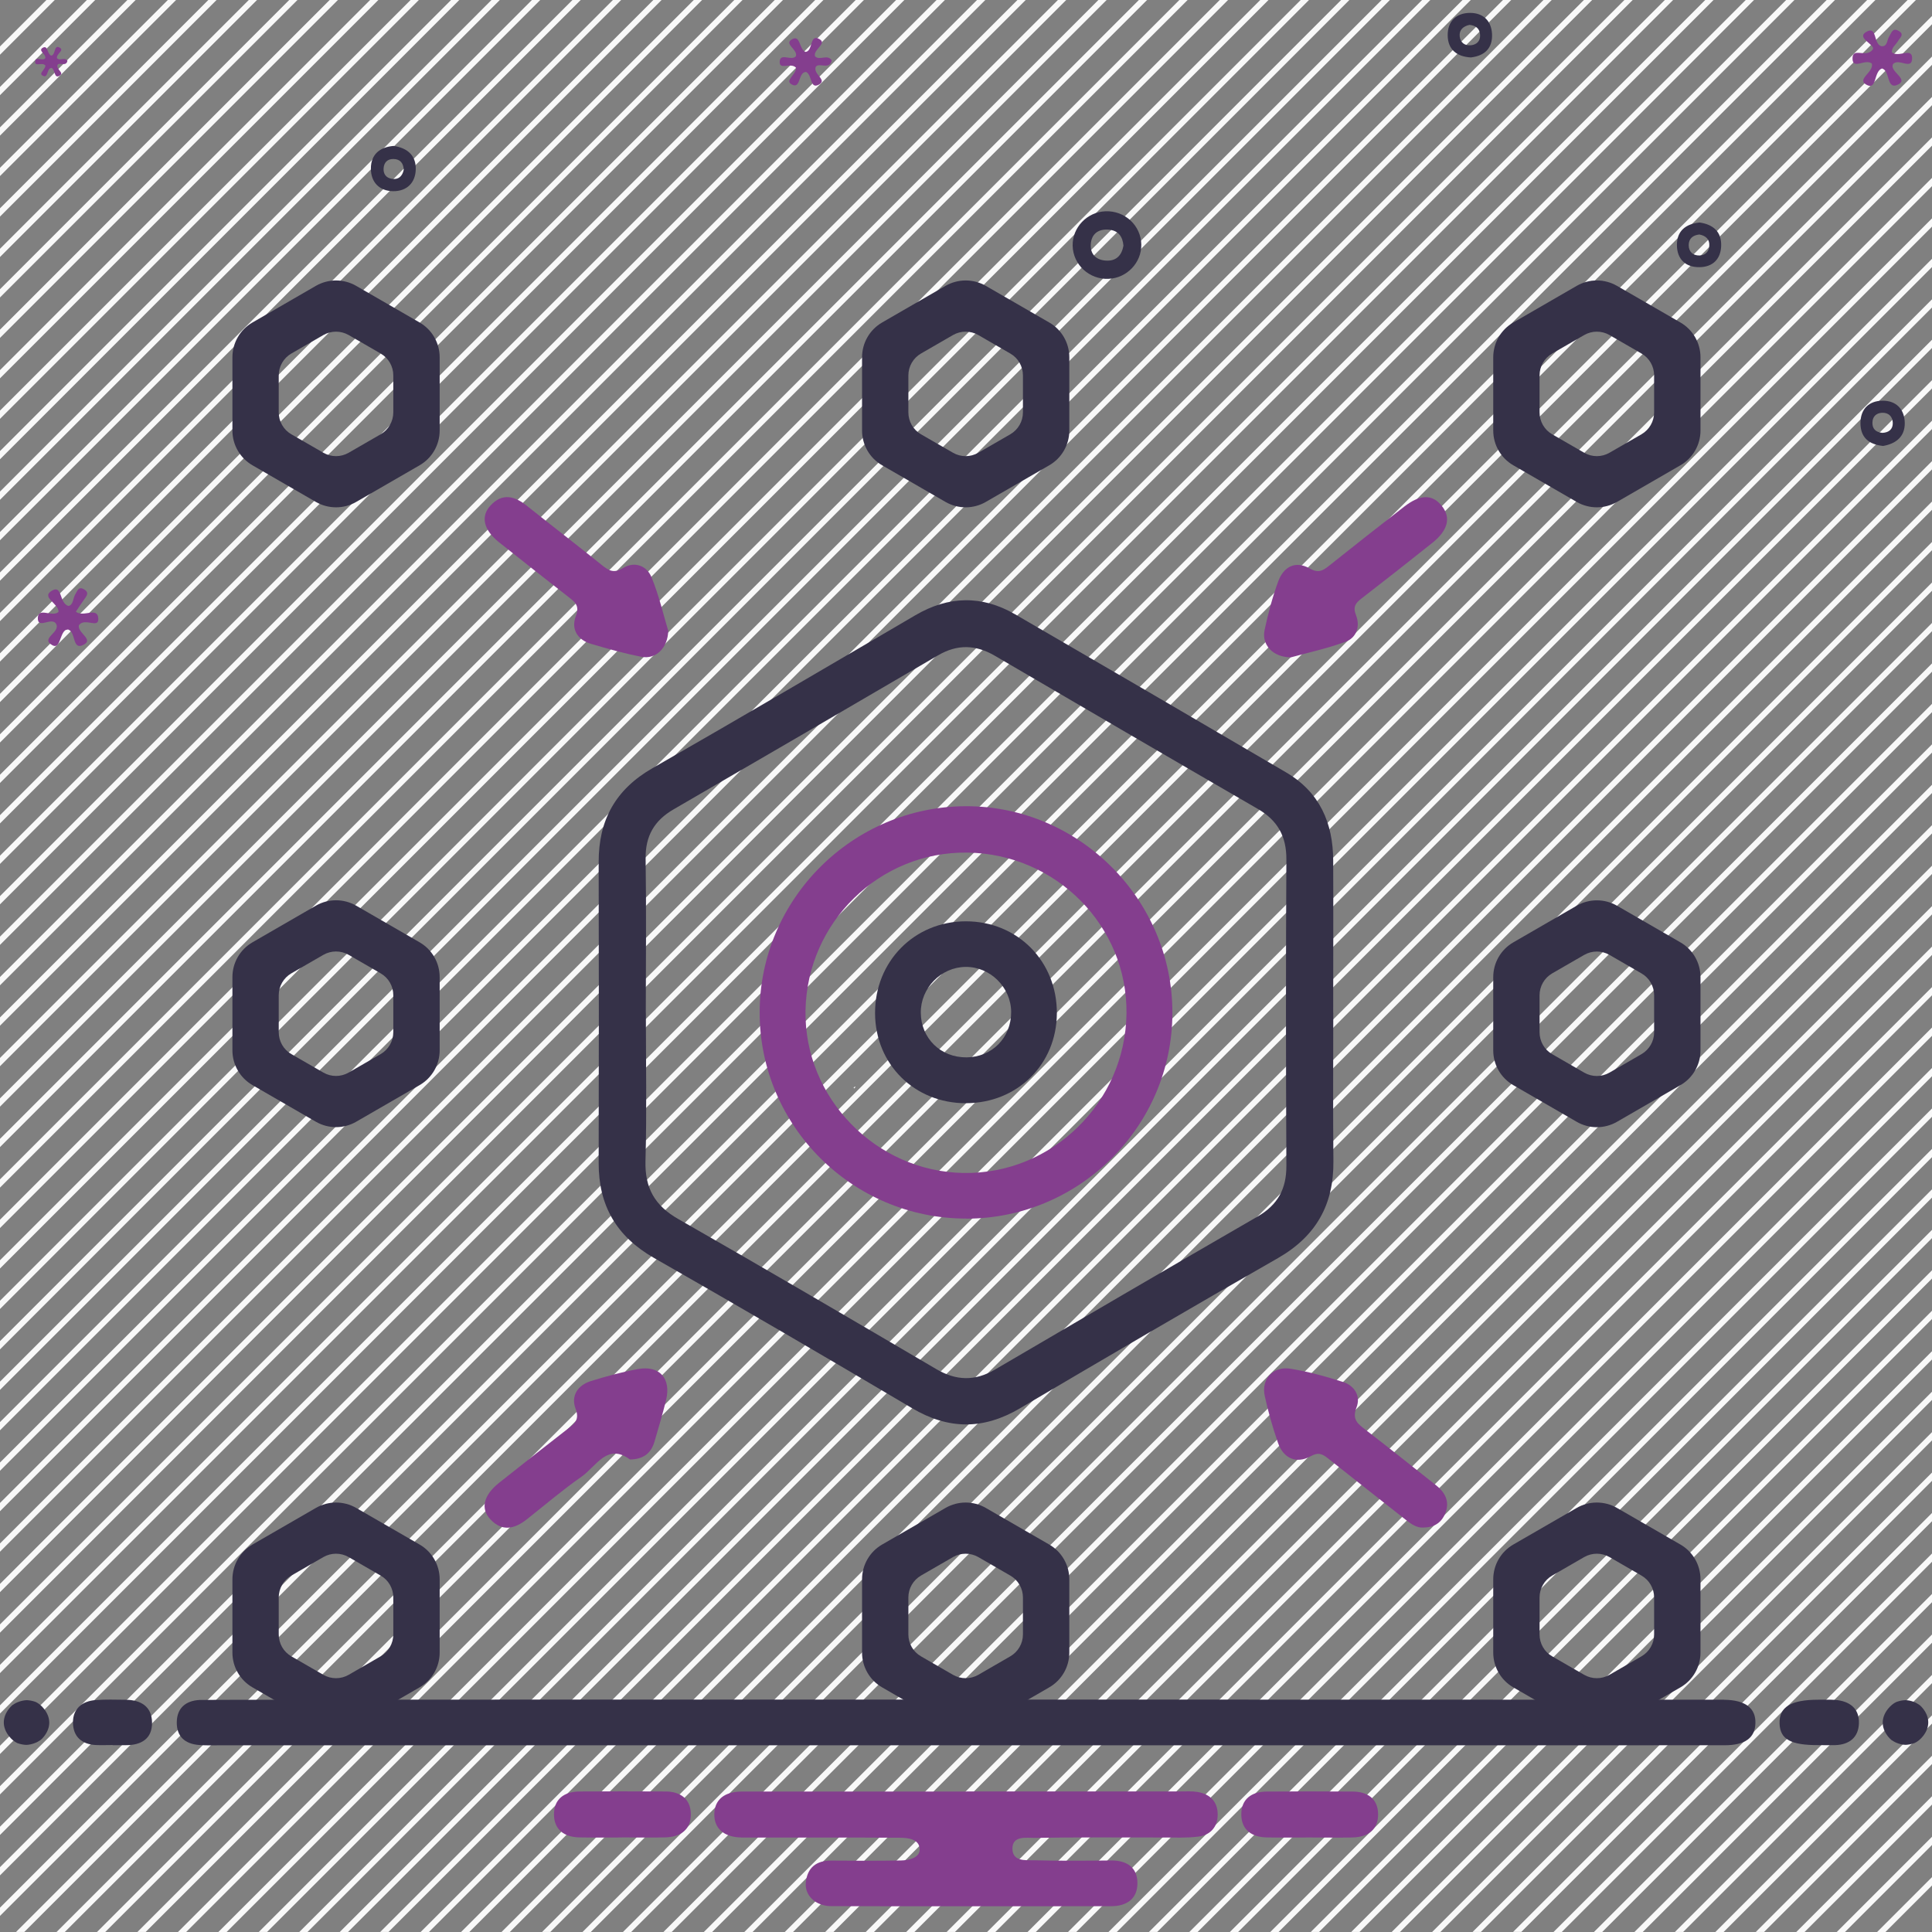 <svg width="70" height="70" viewBox="0 0 70 70" fill="none" xmlns="http://www.w3.org/2000/svg">
<rect x="0" y="0" width="70" height="70" fill="#808080" stroke="none"/>
<g clip-path="url(#clip0_326_2482)">
<path d="M1.983 0L0 1.983V1.682L1.682 0H1.983Z" fill="#F9F9F9"/>
<path d="M3.449 0L0 3.449V3.15L3.148 0H3.446H3.449Z" fill="#F9F9F9"/>
<path d="M4.914 0L0 4.914V4.615L4.615 0H4.914Z" fill="#F9F9F9"/>
<path d="M6.379 0L0 6.379V6.081L6.081 0H6.379Z" fill="#F9F9F9"/>
<path d="M7.847 0L0 7.847V7.548L7.548 0H7.847Z" fill="#F9F9F9"/>
<path d="M9.312 0L0 9.312V9.014L9.014 0H9.312Z" fill="#F9F9F9"/>
<path d="M10.778 0L0 10.778V10.479L10.479 0H10.778Z" fill="#F9F9F9"/>
<path d="M12.243 0L0 12.243V11.944L11.944 0H12.243Z" fill="#F9F9F9"/>
<path d="M13.708 0L0 13.708V13.41L13.41 0H13.708Z" fill="#F9F9F9"/>
<path d="M15.176 0L0 15.176V14.877L14.877 0H15.176Z" fill="#F9F9F9"/>
<path d="M16.641 0L0 16.641V16.343L16.343 0H16.641Z" fill="#F9F9F9"/>
<path d="M18.109 0L0 18.109V17.81L17.808 0H18.107H18.109Z" fill="#F9F9F9"/>
<path d="M19.574 0L0 19.574V19.276L19.273 0H19.572H19.574Z" fill="#F9F9F9"/>
<path d="M21.04 0L0 21.04V20.741L20.741 0H21.04Z" fill="#F9F9F9"/>
<path d="M22.505 0L0 22.505V22.206L22.206 0H22.505Z" fill="#F9F9F9"/>
<path d="M23.97 0L0 23.97V23.672L23.672 0H23.97Z" fill="#F9F9F9"/>
<path d="M25.438 0L0 25.438V25.139L25.137 0H25.436H25.438Z" fill="#F9F9F9"/>
<path d="M26.903 0L0 26.903V26.605L26.605 0H26.903Z" fill="#F9F9F9"/>
<path d="M28.369 0L0 28.369V28.07L28.07 0H28.369Z" fill="#F9F9F9"/>
<path d="M29.834 0L0 29.834V29.535L29.535 0H29.834Z" fill="#F9F9F9"/>
<path d="M31.302 0L0 31.302V31.003L31.003 0H31.302Z" fill="#F9F9F9"/>
<path d="M32.767 0L0 32.767V32.468L32.468 0H32.767Z" fill="#F9F9F9"/>
<path d="M34.235 0L0 34.235V33.936L33.934 0H34.232H34.235Z" fill="#F9F9F9"/>
<path d="M35.7 0L0 35.7V35.399L35.399 0H35.7Z" fill="#F9F9F9"/>
<path d="M37.163 0L0 37.163V36.864L36.864 0H37.163Z" fill="#F9F9F9"/>
<path d="M38.631 0L0 38.631V38.332L38.33 0H38.628H38.631Z" fill="#F9F9F9"/>
<path d="M40.096 0L0 40.096V39.797L39.797 0H40.096Z" fill="#F9F9F9"/>
<path d="M41.561 0L0 41.561V41.263L41.263 0H41.561Z" fill="#F9F9F9"/>
<path d="M43.029 0L0 43.029V42.73L42.73 0H43.029Z" fill="#F9F9F9"/>
<path d="M44.494 0L0 44.494V44.193L44.193 0H44.494Z" fill="#F9F9F9"/>
<path d="M45.96 0L0 45.96V45.661L45.661 0H45.96Z" fill="#F9F9F9"/>
<path d="M47.427 0L0 47.427V47.129L47.126 0H47.425H47.427Z" fill="#F9F9F9"/>
<path d="M48.89 0L0 48.89V48.592L48.592 0H48.89Z" fill="#F9F9F9"/>
<path d="M50.358 0L0 50.358V50.059L50.059 0H50.358Z" fill="#F9F9F9"/>
<path d="M51.823 0L0 51.823V51.525L51.525 0H51.823Z" fill="#F9F9F9"/>
<path d="M53.289 0L0 53.289V52.99L52.99 0H53.289Z" fill="#F9F9F9"/>
<path d="M54.754 0L0 54.754V54.455L54.455 0H54.754Z" fill="#F9F9F9"/>
<path d="M56.222 0L0 56.222V55.923L55.923 0H56.222Z" fill="#F9F9F9"/>
<path d="M57.687 0L0 57.687V57.388L57.388 0H57.687Z" fill="#F9F9F9"/>
<path d="M59.155 0L0 59.155V58.856L58.856 0H59.155Z" fill="#F9F9F9"/>
<path d="M60.62 0L0 60.62V60.321L60.321 0H60.62Z" fill="#F9F9F9"/>
<path d="M62.085 0L0 62.085V61.787L61.784 0H62.083H62.085Z" fill="#F9F9F9"/>
<path d="M63.551 0L0 63.551V63.252L63.252 0H63.551Z" fill="#F9F9F9"/>
<path d="M65.016 0L0 65.016V64.717L64.717 0H65.016Z" fill="#F9F9F9"/>
<path d="M66.484 0L0 66.484V66.185L66.183 0H66.481H66.484Z" fill="#F9F9F9"/>
<path d="M67.949 0L0 67.949V67.65L67.65 0H67.949Z" fill="#F9F9F9"/>
<path d="M69.417 0L0 69.417V69.118L69.116 0H69.414H69.417Z" fill="#F9F9F9"/>
<path d="M70 0.58V0.879L0.88 69.999H0.581L70 0.58Z" fill="#F9F9F9"/>
<path d="M70 2.049V2.347L2.347 70H2.049L70 2.049Z" fill="#F9F9F9"/>
<path d="M70 3.512V3.81L3.813 70H3.514L70 3.512Z" fill="#F9F9F9"/>
<path d="M70 4.979V5.277L5.278 69.999H4.979L70 4.979Z" fill="#F9F9F9"/>
<path d="M70 6.445V6.744L6.745 70.001H6.447L70 6.445Z" fill="#F9F9F9"/>
<path d="M70 7.912V8.211L8.211 70H7.912L70 7.912Z" fill="#F9F9F9"/>
<path d="M70 9.377V9.676L9.676 69.999H9.377L70 9.377Z" fill="#F9F9F9"/>
<path d="M70 10.844V11.142L11.141 70.001H10.843L70 10.844Z" fill="#F9F9F9"/>
<path d="M70 12.309V12.607L12.609 70H12.31L70 12.309Z" fill="#F9F9F9"/>
<path d="M70 13.775V14.074L14.075 69.999H13.776L70 13.775Z" fill="#F9F9F9"/>
<path d="M70 15.242V15.543L15.54 70.001H15.239L70 15.242Z" fill="#F9F9F9"/>
<path d="M70 16.707V17.006L17.005 70H16.706L70 16.707Z" fill="#F9F9F9"/>
<path d="M70 18.172V18.471L18.471 70H18.172L70 18.172Z" fill="#F9F9F9"/>
<path d="M70 19.637V19.935L19.938 69.999H19.64L70 19.637Z" fill="#F9F9F9"/>
<path d="M70 21.105V21.404L21.404 70.001H21.105L70 21.105Z" fill="#F9F9F9"/>
<path d="M70 22.57V22.869L22.869 70H22.57L70 22.57Z" fill="#F9F9F9"/>
<path d="M70 24.037V24.336L24.337 69.999H24.038L70 24.037Z" fill="#F9F9F9"/>
<path d="M70 25.502V25.803L25.802 70.001H25.501L70 25.502Z" fill="#F9F9F9"/>
<path d="M70 26.969V27.267L27.267 70H26.969L70 26.969Z" fill="#F9F9F9"/>
<path d="M70 28.434V28.732L28.733 70H28.434L70 28.434Z" fill="#F9F9F9"/>
<path d="M70 29.898V30.197L30.198 69.999H29.899L70 29.898Z" fill="#F9F9F9"/>
<path d="M70 31.367V31.666L31.666 70H31.367L70 31.367Z" fill="#F9F9F9"/>
<path d="M70 32.832V33.131L33.131 70H32.833L70 32.832Z" fill="#F9F9F9"/>
<path d="M70 34.297V34.598L34.599 69.999H34.298L70 34.297Z" fill="#F9F9F9"/>
<path d="M70 35.764V36.062L36.062 70.001H35.763L70 35.764Z" fill="#F9F9F9"/>
<path d="M70 37.23V37.529L37.529 70H37.23L70 37.23Z" fill="#F9F9F9"/>
<path d="M70 38.695V38.994L38.995 69.999H38.696L70 38.695Z" fill="#F9F9F9"/>
<path d="M70 40.162V40.463L40.462 70.001H40.161L70 40.162Z" fill="#F9F9F9"/>
<path d="M70 41.627V41.926L41.928 69.998H41.629L70.002 41.625L70 41.627Z" fill="#F9F9F9"/>
<path d="M70 43.092V43.391L43.391 70H43.092L70 43.092Z" fill="#F9F9F9"/>
<path d="M70 44.56V44.859L44.858 70.001H44.56L70 44.56Z" fill="#F9F9F9"/>
<path d="M70 46.025V46.324L46.324 70H46.025L70 46.025Z" fill="#F9F9F9"/>
<path d="M70 47.491V47.789L47.791 69.998H47.493L70.002 47.488L70 47.491Z" fill="#F9F9F9"/>
<path d="M70 48.957V49.256L49.257 69.999H48.958L70 48.957Z" fill="#F9F9F9"/>
<path d="M70 50.424V50.722L50.722 70.001H50.423L70 50.424Z" fill="#F9F9F9"/>
<path d="M70 51.889V52.187L52.187 70H51.889L70 51.889Z" fill="#F9F9F9"/>
<path d="M70 53.353V53.652L53.653 69.999H53.354L70 53.353Z" fill="#F9F9F9"/>
<path d="M70 54.819V55.117L55.12 69.997H54.822L70.002 54.816L70 54.819Z" fill="#F9F9F9"/>
<path d="M70 56.287V56.586L56.586 70H56.287L70 56.287Z" fill="#F9F9F9"/>
<path d="M70 57.752V58.051L58.051 70H57.752L70 57.752Z" fill="#F9F9F9"/>
<path d="M70 59.221V59.519L59.519 70.001H59.218L70 59.221Z" fill="#F9F9F9"/>
<path d="M70 60.684V60.983L60.984 69.999H60.685L70.003 60.682L70 60.684Z" fill="#F9F9F9"/>
<path d="M70 62.15V62.449L62.45 70H62.151L70 62.15Z" fill="#F9F9F9"/>
<path d="M70 63.615V63.914L63.915 69.999H63.616L70 63.615Z" fill="#F9F9F9"/>
<path d="M70 65.082V65.383L65.382 70.001H65.082L70 65.082Z" fill="#F9F9F9"/>
<path d="M70 66.549V66.847L66.847 70H66.549L70 66.549Z" fill="#F9F9F9"/>
<path d="M70 68.012V68.313L68.313 70H68.012L70 68.012Z" fill="#F9F9F9"/>
<path d="M30.993 39.386C30.979 39.404 30.965 39.419 30.951 39.437C30.942 39.428 30.933 39.421 30.926 39.411C30.942 39.398 30.958 39.381 30.975 39.367L30.993 39.386Z" fill="#F9F9F9"/>
<path d="M39.025 31.872C39.039 31.855 39.053 31.837 39.067 31.82C39.076 31.83 39.083 31.839 39.09 31.848C39.074 31.862 39.058 31.879 39.041 31.893L39.025 31.874V31.872Z" fill="#F9F9F9"/>
<path d="M1.596 62.913C1.846 62.591 1.85 62.241 1.596 61.917C1.505 61.8 1.405 61.719 1.295 61.665C1.183 61.625 1.073 61.604 0.971 61.6C0.863 61.604 0.751 61.628 0.632 61.677C0.567 61.702 0.506 61.744 0.446 61.782C0.404 61.819 0.364 61.859 0.327 61.908C0.077 62.23 0.072 62.58 0.327 62.904C0.418 63.021 0.518 63.102 0.628 63.156C0.74 63.196 0.849 63.217 0.952 63.221C1.059 63.217 1.171 63.193 1.29 63.144C1.356 63.119 1.416 63.077 1.477 63.039C1.519 63.002 1.559 62.962 1.596 62.913Z" fill="#353148"/>
<path d="M69.675 62.902C69.93 62.58 69.925 62.227 69.675 61.905C69.636 61.856 69.596 61.814 69.552 61.777C69.491 61.74 69.433 61.7 69.37 61.674C69.251 61.625 69.141 61.602 69.034 61.6C68.929 61.604 68.819 61.625 68.705 61.667C68.595 61.721 68.495 61.803 68.404 61.917C68.15 62.239 68.154 62.591 68.404 62.913C68.444 62.962 68.483 63.004 68.528 63.042C68.588 63.079 68.647 63.119 68.71 63.144C68.829 63.193 68.938 63.217 69.046 63.219C69.15 63.214 69.26 63.193 69.374 63.151C69.484 63.098 69.585 63.016 69.675 62.902Z" fill="#353148"/>
<path d="M62.468 61.584C62.274 61.582 7.702 61.568 7.231 61.593C6.736 61.619 6.41 61.88 6.405 62.401C6.398 62.919 6.704 63.185 7.208 63.224C7.434 63.243 7.66 63.236 7.889 63.236H45.53C51.179 63.236 56.831 63.236 62.48 63.234C63.226 63.234 63.586 62.968 63.602 62.44C63.621 61.887 63.233 61.593 62.468 61.586V61.584Z" fill="#353148"/>
<path d="M48.307 36.69C48.307 38.481 48.293 40.273 48.312 42.066C48.328 43.641 47.688 44.788 46.305 45.582C43.173 47.371 40.061 49.194 36.955 51.026C35.632 51.807 34.365 51.803 33.042 51.019C29.939 49.182 26.824 47.362 23.692 45.575C22.334 44.798 21.686 43.678 21.691 42.129C21.7 38.498 21.7 34.87 21.691 31.239C21.686 29.72 22.299 28.602 23.639 27.834C26.826 26.008 29.995 24.145 33.166 22.291C34.37 21.586 35.576 21.56 36.78 22.258C40.056 24.16 43.328 26.068 46.596 27.984C47.815 28.698 48.3 29.818 48.304 31.18C48.312 33.017 48.304 34.855 48.304 36.692L48.307 36.69ZM23.401 36.687C23.401 38.479 23.436 40.273 23.387 42.066C23.361 43.043 23.723 43.68 24.572 44.166C27.703 45.955 30.816 47.78 33.926 49.607C34.643 50.027 35.322 50.048 36.043 49.626C39.214 47.768 42.387 45.913 45.57 44.075C46.293 43.654 46.613 43.076 46.608 42.238C46.59 38.54 46.587 34.842 46.608 31.143C46.613 30.299 46.288 29.722 45.57 29.307C42.389 27.466 39.214 25.613 36.043 23.758C35.352 23.355 34.685 23.336 33.987 23.744C30.795 25.611 27.599 27.473 24.399 29.328C23.704 29.732 23.38 30.294 23.392 31.11C23.419 32.97 23.401 34.832 23.398 36.692L23.401 36.687Z" fill="#353148"/>
<path d="M35.016 64.907C37.604 64.907 40.189 64.907 42.777 64.907C42.98 64.907 43.19 64.893 43.388 64.926C43.848 65.005 44.126 65.281 44.119 65.761C44.112 66.209 43.841 66.492 43.412 66.545C42.987 66.597 42.551 66.576 42.121 66.576C40.579 66.578 39.034 66.562 37.492 66.59C37.2 66.594 36.682 66.496 36.682 66.975C36.682 67.453 37.154 67.395 37.462 67.402C38.39 67.425 39.321 67.418 40.252 67.409C40.822 67.402 41.207 67.654 41.211 68.223C41.216 68.792 40.829 69.063 40.266 69.065C36.885 69.065 33.504 69.072 30.123 69.063C29.549 69.063 29.146 68.673 29.197 68.2C29.253 67.665 29.577 67.409 30.121 67.413C30.961 67.42 31.801 67.423 32.639 67.409C32.923 67.404 33.322 67.315 33.322 67.014C33.322 66.634 32.909 66.587 32.613 66.585C30.798 66.573 28.982 66.58 27.167 66.578C26.964 66.578 26.754 66.585 26.558 66.543C26.133 66.45 25.877 66.179 25.881 65.731C25.888 65.285 26.145 65.017 26.577 64.938C26.775 64.9 26.983 64.912 27.188 64.912C29.797 64.912 32.408 64.912 35.016 64.912V64.907Z" fill="#843E8E"/>
<path d="M56.98 10.503C57.374 10.29 57.603 10.171 57.827 10.162C57.605 10.167 57.374 10.276 56.98 10.503Z" fill="#353148"/>
<path d="M57.876 10.162C58.1 10.174 58.329 10.29 58.723 10.503C58.329 10.276 58.1 10.167 57.876 10.162Z" fill="#353148"/>
<path d="M46.772 23.816C46.116 23.816 45.703 23.358 45.819 22.822C45.948 22.227 46.104 21.632 46.314 21.06C46.508 20.535 46.935 20.302 47.45 20.596C47.766 20.776 47.931 20.677 48.155 20.498C49.058 19.777 49.966 19.063 50.878 18.356C51.462 17.903 51.905 17.903 52.243 18.335C52.575 18.755 52.465 19.212 51.903 19.663C51.053 20.341 50.199 21.014 49.338 21.678C49.123 21.844 49.007 21.975 49.13 22.288C49.289 22.686 49.156 23.107 48.743 23.256C48.066 23.503 47.355 23.655 46.767 23.818L46.772 23.816Z" fill="#843E8E"/>
<path d="M24.211 22.846C24.199 23.483 23.758 23.894 23.25 23.798C22.629 23.681 22.018 23.506 21.411 23.327C20.916 23.18 20.685 22.785 20.863 22.328C21.017 21.931 20.818 21.803 20.583 21.619C19.745 20.963 18.907 20.307 18.074 19.642C17.524 19.201 17.405 18.714 17.771 18.317C18.2 17.85 18.646 17.972 19.089 18.326C19.992 19.047 20.909 19.75 21.808 20.475C22.055 20.674 22.239 20.786 22.571 20.583C22.984 20.328 23.427 20.489 23.602 20.907C23.877 21.57 24.038 22.281 24.209 22.848L24.211 22.846Z" fill="#843E8E"/>
<path d="M51.597 55.344C51.303 55.374 51.077 55.178 50.846 54.996C49.938 54.282 49.03 53.568 48.127 52.849C47.924 52.688 47.782 52.6 47.486 52.763C46.968 53.05 46.496 52.838 46.303 52.273C46.111 51.718 45.948 51.151 45.824 50.577C45.691 49.963 46.128 49.489 46.76 49.592C47.404 49.697 48.041 49.872 48.664 50.073C49.082 50.206 49.308 50.591 49.149 50.992C48.977 51.433 49.196 51.587 49.476 51.804C50.337 52.467 51.186 53.144 52.038 53.82C52.344 54.063 52.521 54.376 52.386 54.772C52.267 55.12 52.017 55.337 51.595 55.344H51.597Z" fill="#843E8E"/>
<path d="M22.825 52.88C22.001 52.268 21.602 53.132 21.07 53.503C20.384 53.981 19.747 54.527 19.089 55.047C18.646 55.397 18.191 55.505 17.764 55.045C17.4 54.653 17.526 54.168 18.081 53.727C18.914 53.064 19.749 52.408 20.589 51.755C20.83 51.568 21.002 51.431 20.855 51.043C20.678 50.577 20.93 50.189 21.406 50.04C21.966 49.865 22.535 49.711 23.114 49.604C23.891 49.459 24.323 49.944 24.134 50.721C24.012 51.225 23.861 51.725 23.716 52.224C23.597 52.642 23.324 52.873 22.822 52.88H22.825Z" fill="#843E8E"/>
<path d="M22.54 66.575C22.02 66.575 21.5 66.584 20.979 66.572C20.454 66.561 20.083 66.297 20.072 65.763C20.06 65.191 20.436 64.913 20.998 64.909C22.039 64.904 23.082 64.902 24.122 64.909C24.652 64.913 25.018 65.179 25.03 65.714C25.042 66.288 24.659 66.558 24.104 66.572C23.583 66.584 23.063 66.575 22.543 66.572L22.54 66.575Z" fill="#843E8E"/>
<path d="M47.441 66.575C46.921 66.575 46.401 66.585 45.88 66.573C45.358 66.559 44.984 66.3 44.975 65.763C44.963 65.189 45.341 64.914 45.899 64.912C46.94 64.904 47.983 64.904 49.023 64.912C49.553 64.916 49.922 65.182 49.931 65.716C49.943 66.288 49.562 66.564 49.005 66.575C48.484 66.587 47.964 66.575 47.444 66.575H47.441Z" fill="#843E8E"/>
<path d="M65.889 63.229C64.885 63.233 64.5 63.021 64.477 62.454C64.454 61.85 64.883 61.584 65.882 61.584C66.085 61.584 66.29 61.577 66.493 61.591C67.018 61.633 67.373 61.901 67.352 62.445C67.335 62.944 67.009 63.212 66.498 63.229C66.295 63.236 66.089 63.229 65.886 63.229H65.889Z" fill="#353148"/>
<path d="M4.081 63.226C3.878 63.226 3.673 63.235 3.47 63.226C2.961 63.2 2.648 62.918 2.644 62.416C2.639 61.908 2.973 61.635 3.465 61.597C3.827 61.569 4.191 61.583 4.552 61.586C5.103 61.59 5.504 61.831 5.509 62.414C5.514 63.004 5.112 63.233 4.557 63.231C4.398 63.231 4.24 63.231 4.081 63.231V63.226Z" fill="#353148"/>
<path d="M41.351 8.859C41.363 9.517 40.829 10.077 40.161 10.103C39.464 10.131 38.876 9.587 38.864 8.899C38.852 8.241 39.387 7.681 40.054 7.655C40.754 7.627 41.34 8.171 41.351 8.859ZM40.705 8.906C40.679 8.565 40.511 8.346 40.164 8.32C39.79 8.292 39.543 8.477 39.52 8.857C39.501 9.2 39.704 9.412 40.047 9.44C40.423 9.473 40.637 9.275 40.703 8.906H40.705Z" fill="#353148"/>
<path d="M2.753 22.165C3.019 22.382 3.537 21.969 3.561 22.408C3.582 22.795 3.092 22.373 2.87 22.639C2.879 22.615 2.854 22.653 2.854 22.688C2.844 22.942 3.383 23.171 3.04 23.355C2.602 23.593 2.765 22.9 2.466 22.807C2.436 22.816 2.387 22.816 2.359 22.839C2.161 22.996 2.179 23.532 1.899 23.378C1.444 23.131 2.191 22.919 2.037 22.613C1.888 22.319 1.344 22.837 1.372 22.373C1.395 21.995 1.892 22.373 2.119 22.172C2.14 21.869 1.489 21.649 1.86 21.414C2.273 21.15 2.128 21.85 2.478 21.955C2.665 21.922 2.637 21.67 2.737 21.516C2.807 21.409 2.84 21.243 3.029 21.344C3.248 21.46 3.145 21.589 3.045 21.726C2.94 21.869 2.847 22.02 2.751 22.16L2.753 22.165Z" fill="#843E8E"/>
<path d="M67.818 2.301C67.583 2.119 67.135 2.528 67.121 2.14C67.102 1.671 67.622 2.138 67.86 1.781C67.926 1.599 67.23 1.373 67.629 1.149C68.014 0.932 67.872 1.583 68.161 1.674C68.39 1.699 68.362 1.459 68.448 1.324C68.532 1.193 68.565 0.997 68.782 1.114C69.02 1.242 68.836 1.37 68.763 1.496C68.686 1.627 68.535 1.718 68.546 1.893C68.77 2.103 69.265 1.713 69.279 2.087C69.295 2.579 68.787 2.082 68.584 2.327C68.584 2.336 68.565 2.378 68.57 2.416C68.602 2.654 69.12 2.885 68.777 3.06C68.336 3.284 68.497 2.553 68.185 2.481C67.881 2.595 68.01 3.272 67.636 3.076C67.24 2.868 67.902 2.626 67.821 2.299L67.818 2.301Z" fill="#843E8E"/>
<path d="M28.84 2.453C28.655 2.252 28.252 2.541 28.25 2.257C28.245 1.881 28.677 2.229 28.837 2.037C28.917 1.795 28.387 1.596 28.695 1.424C29.006 1.249 28.942 1.767 29.18 1.881C29.468 1.869 29.32 1.19 29.701 1.424C29.969 1.589 29.456 1.788 29.53 2.04C29.698 2.212 29.979 1.944 30.137 2.189C30.056 2.553 29.673 2.245 29.554 2.425C29.456 2.7 30.002 2.896 29.659 3.071C29.344 3.232 29.43 2.723 29.209 2.607C29.195 2.609 29.155 2.611 29.122 2.628C28.928 2.737 28.989 3.234 28.677 3.055C28.427 2.91 28.852 2.705 28.842 2.453H28.84Z" fill="#843E8E"/>
<path d="M1.64 2.368C1.526 2.245 1.276 2.422 1.274 2.247C1.272 2.016 1.538 2.231 1.638 2.112C1.687 1.962 1.36 1.839 1.549 1.731C1.741 1.624 1.701 1.944 1.85 2.014C2.028 2.007 1.937 1.587 2.172 1.731C2.338 1.834 2.021 1.955 2.067 2.112C2.172 2.219 2.345 2.053 2.443 2.205C2.392 2.429 2.156 2.24 2.084 2.35C2.023 2.52 2.359 2.641 2.149 2.749C1.955 2.849 2.007 2.534 1.871 2.462C1.862 2.462 1.839 2.462 1.818 2.476C1.696 2.543 1.736 2.851 1.542 2.739C1.388 2.651 1.65 2.522 1.645 2.368H1.64Z" fill="#843E8E"/>
<path d="M14.259 5.287C14.749 5.357 15.071 5.621 15.064 6.125C15.057 6.624 14.737 6.934 14.24 6.927C13.743 6.92 13.435 6.601 13.438 6.101C13.44 5.597 13.757 5.331 14.259 5.287ZM14.627 6.146C14.616 5.917 14.506 5.765 14.257 5.761C14.042 5.758 13.916 5.88 13.899 6.09C13.881 6.3 13.988 6.447 14.196 6.479C14.438 6.519 14.579 6.388 14.63 6.146H14.627Z" fill="#353148"/>
<path d="M68.229 16.158C67.709 16.104 67.41 15.848 67.408 15.334C67.408 14.819 67.713 14.525 68.203 14.518C68.703 14.511 69.008 14.83 69.013 15.325C69.02 15.829 68.684 16.079 68.227 16.158H68.229ZM68.201 15.684C68.432 15.673 68.586 15.558 68.579 15.318C68.572 15.087 68.423 14.945 68.187 14.956C67.991 14.966 67.853 15.082 67.842 15.292C67.828 15.535 67.961 15.661 68.201 15.684Z" fill="#353148"/>
<path d="M53.291 2.081C52.778 2.053 52.458 1.79 52.453 1.283C52.446 0.777 52.757 0.469 53.263 0.467C53.734 0.467 54.033 0.749 54.059 1.227C54.084 1.743 53.797 2.021 53.293 2.081H53.291ZM53.244 0.901C53.018 0.95 52.866 1.078 52.887 1.314C52.911 1.547 53.074 1.668 53.31 1.638C53.51 1.612 53.634 1.484 53.627 1.274C53.62 1.031 53.466 0.924 53.244 0.901Z" fill="#353148"/>
<path d="M61.581 8.062C62.074 8.133 62.38 8.399 62.361 8.914C62.344 9.393 62.05 9.675 61.577 9.68C61.066 9.687 60.76 9.386 60.758 8.879C60.755 8.366 61.078 8.111 61.581 8.062ZM61.572 8.496C61.341 8.52 61.185 8.641 61.185 8.882C61.185 9.12 61.337 9.262 61.577 9.257C61.785 9.252 61.917 9.117 61.931 8.914C61.95 8.674 61.808 8.541 61.57 8.496H61.572Z" fill="#353148"/>
<path d="M35.016 44.151C30.889 44.158 27.515 40.791 27.524 36.671C27.531 32.58 30.886 29.227 34.984 29.211C39.09 29.195 42.488 32.594 42.478 36.708C42.469 40.803 39.118 44.147 35.019 44.154L35.016 44.151ZM35.054 30.891C31.871 30.847 29.241 33.411 29.185 36.617C29.132 39.776 31.733 42.448 34.911 42.499C38.113 42.551 40.773 39.949 40.815 36.724C40.854 33.553 38.271 30.938 35.056 30.891H35.054Z" fill="#843E8E"/>
<path d="M34.998 39.972C33.138 39.972 31.715 38.566 31.705 36.718C31.696 34.832 33.129 33.381 34.998 33.381C36.869 33.381 38.301 34.832 38.292 36.715C38.283 38.563 36.857 39.97 34.998 39.97V39.972ZM35.014 38.311C35.945 38.302 36.64 37.597 36.636 36.666C36.631 35.77 35.875 35.023 34.983 35.033C34.092 35.042 33.352 35.803 33.362 36.697C33.371 37.623 34.083 38.318 35.014 38.309V38.311Z" fill="#353148"/>
<path d="M57.129 10.356L54.831 11.684C54.381 11.943 54.103 12.424 54.103 12.944V15.599C54.103 16.12 54.381 16.6 54.831 16.859L57.129 18.187C57.58 18.446 58.135 18.446 58.585 18.187L60.884 16.859C61.334 16.6 61.612 16.12 61.612 15.599V12.944C61.612 12.424 61.334 11.943 60.884 11.684L58.585 10.356C58.135 10.097 57.58 10.097 57.129 10.356ZM59.474 15.735L58.315 16.404C58.03 16.568 57.682 16.568 57.398 16.404L56.238 15.735C55.953 15.571 55.781 15.268 55.781 14.941V13.602C55.781 13.275 55.956 12.972 56.238 12.809L57.398 12.139C57.682 11.976 58.03 11.976 58.315 12.139L59.474 12.809C59.759 12.972 59.932 13.275 59.932 13.602V14.941C59.932 15.268 59.757 15.571 59.474 15.735Z" fill="#353148"/>
<path d="M57.129 32.815L54.831 34.143C54.381 34.402 54.103 34.883 54.103 35.403V38.058C54.103 38.579 54.381 39.059 54.831 39.318L57.129 40.646C57.58 40.905 58.135 40.905 58.585 40.646L60.884 39.318C61.334 39.059 61.612 38.579 61.612 38.058V35.403C61.612 34.883 61.334 34.402 60.884 34.143L58.585 32.815C58.135 32.556 57.58 32.556 57.129 32.815ZM59.474 38.194L58.315 38.863C58.03 39.027 57.682 39.027 57.398 38.863L56.238 38.194C55.953 38.03 55.781 37.727 55.781 37.4V36.061C55.781 35.734 55.956 35.431 56.238 35.268L57.398 34.598C57.682 34.435 58.03 34.435 58.315 34.598L59.474 35.268C59.759 35.431 59.932 35.734 59.932 36.061V37.4C59.932 37.727 59.757 38.03 59.474 38.194Z" fill="#353148"/>
<path d="M34.26 10.356L31.962 11.684C31.512 11.943 31.234 12.424 31.234 12.944V15.599C31.234 16.12 31.512 16.6 31.962 16.859L34.26 18.187C34.711 18.446 35.266 18.446 35.716 18.187L38.015 16.859C38.465 16.6 38.743 16.12 38.743 15.599V12.944C38.743 12.424 38.465 11.943 38.015 11.684L35.716 10.356C35.266 10.097 34.711 10.097 34.26 10.356ZM36.605 15.735L35.446 16.404C35.161 16.568 34.813 16.568 34.529 16.404L33.369 15.735C33.084 15.571 32.912 15.268 32.912 14.941V13.602C32.912 13.275 33.087 12.972 33.369 12.809L34.529 12.139C34.813 11.976 35.161 11.976 35.446 12.139L36.605 12.809C36.89 12.972 37.063 13.275 37.063 13.602V14.941C37.063 15.268 36.888 15.571 36.605 15.735Z" fill="#353148"/>
<path d="M11.447 10.356L9.149 11.684C8.699 11.943 8.421 12.424 8.421 12.944V15.599C8.421 16.12 8.699 16.6 9.149 16.859L11.447 18.187C11.898 18.446 12.453 18.446 12.903 18.187L15.202 16.859C15.652 16.6 15.93 16.12 15.93 15.599V12.944C15.93 12.424 15.652 11.943 15.202 11.684L12.903 10.356C12.453 10.097 11.898 10.097 11.447 10.356ZM13.792 15.735L12.633 16.404C12.348 16.568 12 16.568 11.716 16.404L10.556 15.735C10.271 15.571 10.099 15.268 10.099 14.941V13.602C10.099 13.275 10.274 12.972 10.556 12.809L11.716 12.139C12 11.976 12.348 11.976 12.633 12.139L13.792 12.809C14.077 12.972 14.25 13.275 14.25 13.602V14.941C14.25 15.268 14.075 15.571 13.792 15.735Z" fill="#353148"/>
<path d="M57.129 54.634L54.831 55.961C54.381 56.22 54.103 56.701 54.103 57.221V59.877C54.103 60.397 54.381 60.878 54.831 61.137L57.129 62.464C57.58 62.723 58.135 62.723 58.585 62.464L60.884 61.137C61.334 60.878 61.612 60.397 61.612 59.877V57.221C61.612 56.701 61.334 56.22 60.884 55.961L58.585 54.634C58.135 54.375 57.58 54.375 57.129 54.634ZM59.474 60.012L58.315 60.682C58.03 60.845 57.682 60.845 57.398 60.682L56.238 60.012C55.953 59.849 55.781 59.545 55.781 59.219V57.879C55.781 57.553 55.956 57.249 56.238 57.086L57.398 56.416C57.682 56.253 58.03 56.253 58.315 56.416L59.474 57.086C59.759 57.249 59.932 57.553 59.932 57.879V59.219C59.932 59.545 59.757 59.849 59.474 60.012Z" fill="#353148"/>
<path d="M34.26 54.634L31.962 55.961C31.512 56.22 31.234 56.701 31.234 57.221V59.877C31.234 60.397 31.512 60.878 31.962 61.137L34.26 62.464C34.711 62.723 35.266 62.723 35.716 62.464L38.015 61.137C38.465 60.878 38.743 60.397 38.743 59.877V57.221C38.743 56.701 38.465 56.22 38.015 55.961L35.716 54.634C35.266 54.375 34.711 54.375 34.26 54.634ZM36.605 60.012L35.446 60.682C35.161 60.845 34.813 60.845 34.529 60.682L33.369 60.012C33.084 59.849 32.912 59.545 32.912 59.219V57.879C32.912 57.553 33.087 57.249 33.369 57.086L34.529 56.416C34.813 56.253 35.161 56.253 35.446 56.416L36.605 57.086C36.89 57.249 37.063 57.553 37.063 57.879V59.219C37.063 59.545 36.888 59.849 36.605 60.012Z" fill="#353148"/>
<path d="M11.447 54.634L9.149 55.961C8.699 56.22 8.421 56.701 8.421 57.221V59.877C8.421 60.397 8.699 60.878 9.149 61.137L11.447 62.464C11.898 62.723 12.453 62.723 12.903 62.464L15.202 61.137C15.652 60.878 15.93 60.397 15.93 59.877V57.221C15.93 56.701 15.652 56.22 15.202 55.961L12.903 54.634C12.453 54.375 11.898 54.375 11.447 54.634ZM13.792 60.012L12.633 60.682C12.348 60.845 12 60.845 11.716 60.682L10.556 60.012C10.271 59.849 10.099 59.545 10.099 59.219V57.879C10.099 57.553 10.274 57.249 10.556 57.086L11.716 56.416C12 56.253 12.348 56.253 12.633 56.416L13.792 57.086C14.077 57.249 14.25 57.553 14.25 57.879V59.219C14.25 59.545 14.075 59.849 13.792 60.012Z" fill="#353148"/>
<path d="M11.447 32.813L9.149 34.141C8.699 34.4 8.421 34.881 8.421 35.401V38.056C8.421 38.577 8.699 39.057 9.149 39.316L11.447 40.644C11.898 40.903 12.453 40.903 12.903 40.644L15.202 39.316C15.652 39.057 15.93 38.577 15.93 38.056V35.401C15.93 34.881 15.652 34.4 15.202 34.141L12.903 32.813C12.453 32.554 11.898 32.554 11.447 32.813ZM13.792 38.192L12.633 38.861C12.348 39.025 12 39.025 11.716 38.861L10.556 38.192C10.271 38.028 10.099 37.725 10.099 37.398V36.059C10.099 35.732 10.274 35.429 10.556 35.266L11.716 34.596C12 34.433 12.348 34.433 12.633 34.596L13.792 35.266C14.077 35.429 14.25 35.732 14.25 36.059V37.398C14.25 37.725 14.075 38.028 13.792 38.192Z" fill="#353148"/>
</g>
<defs>
<clipPath id="clip0_326_2482">
<rect width="70" height="70" fill="white"/>
</clipPath>
</defs>
</svg>
